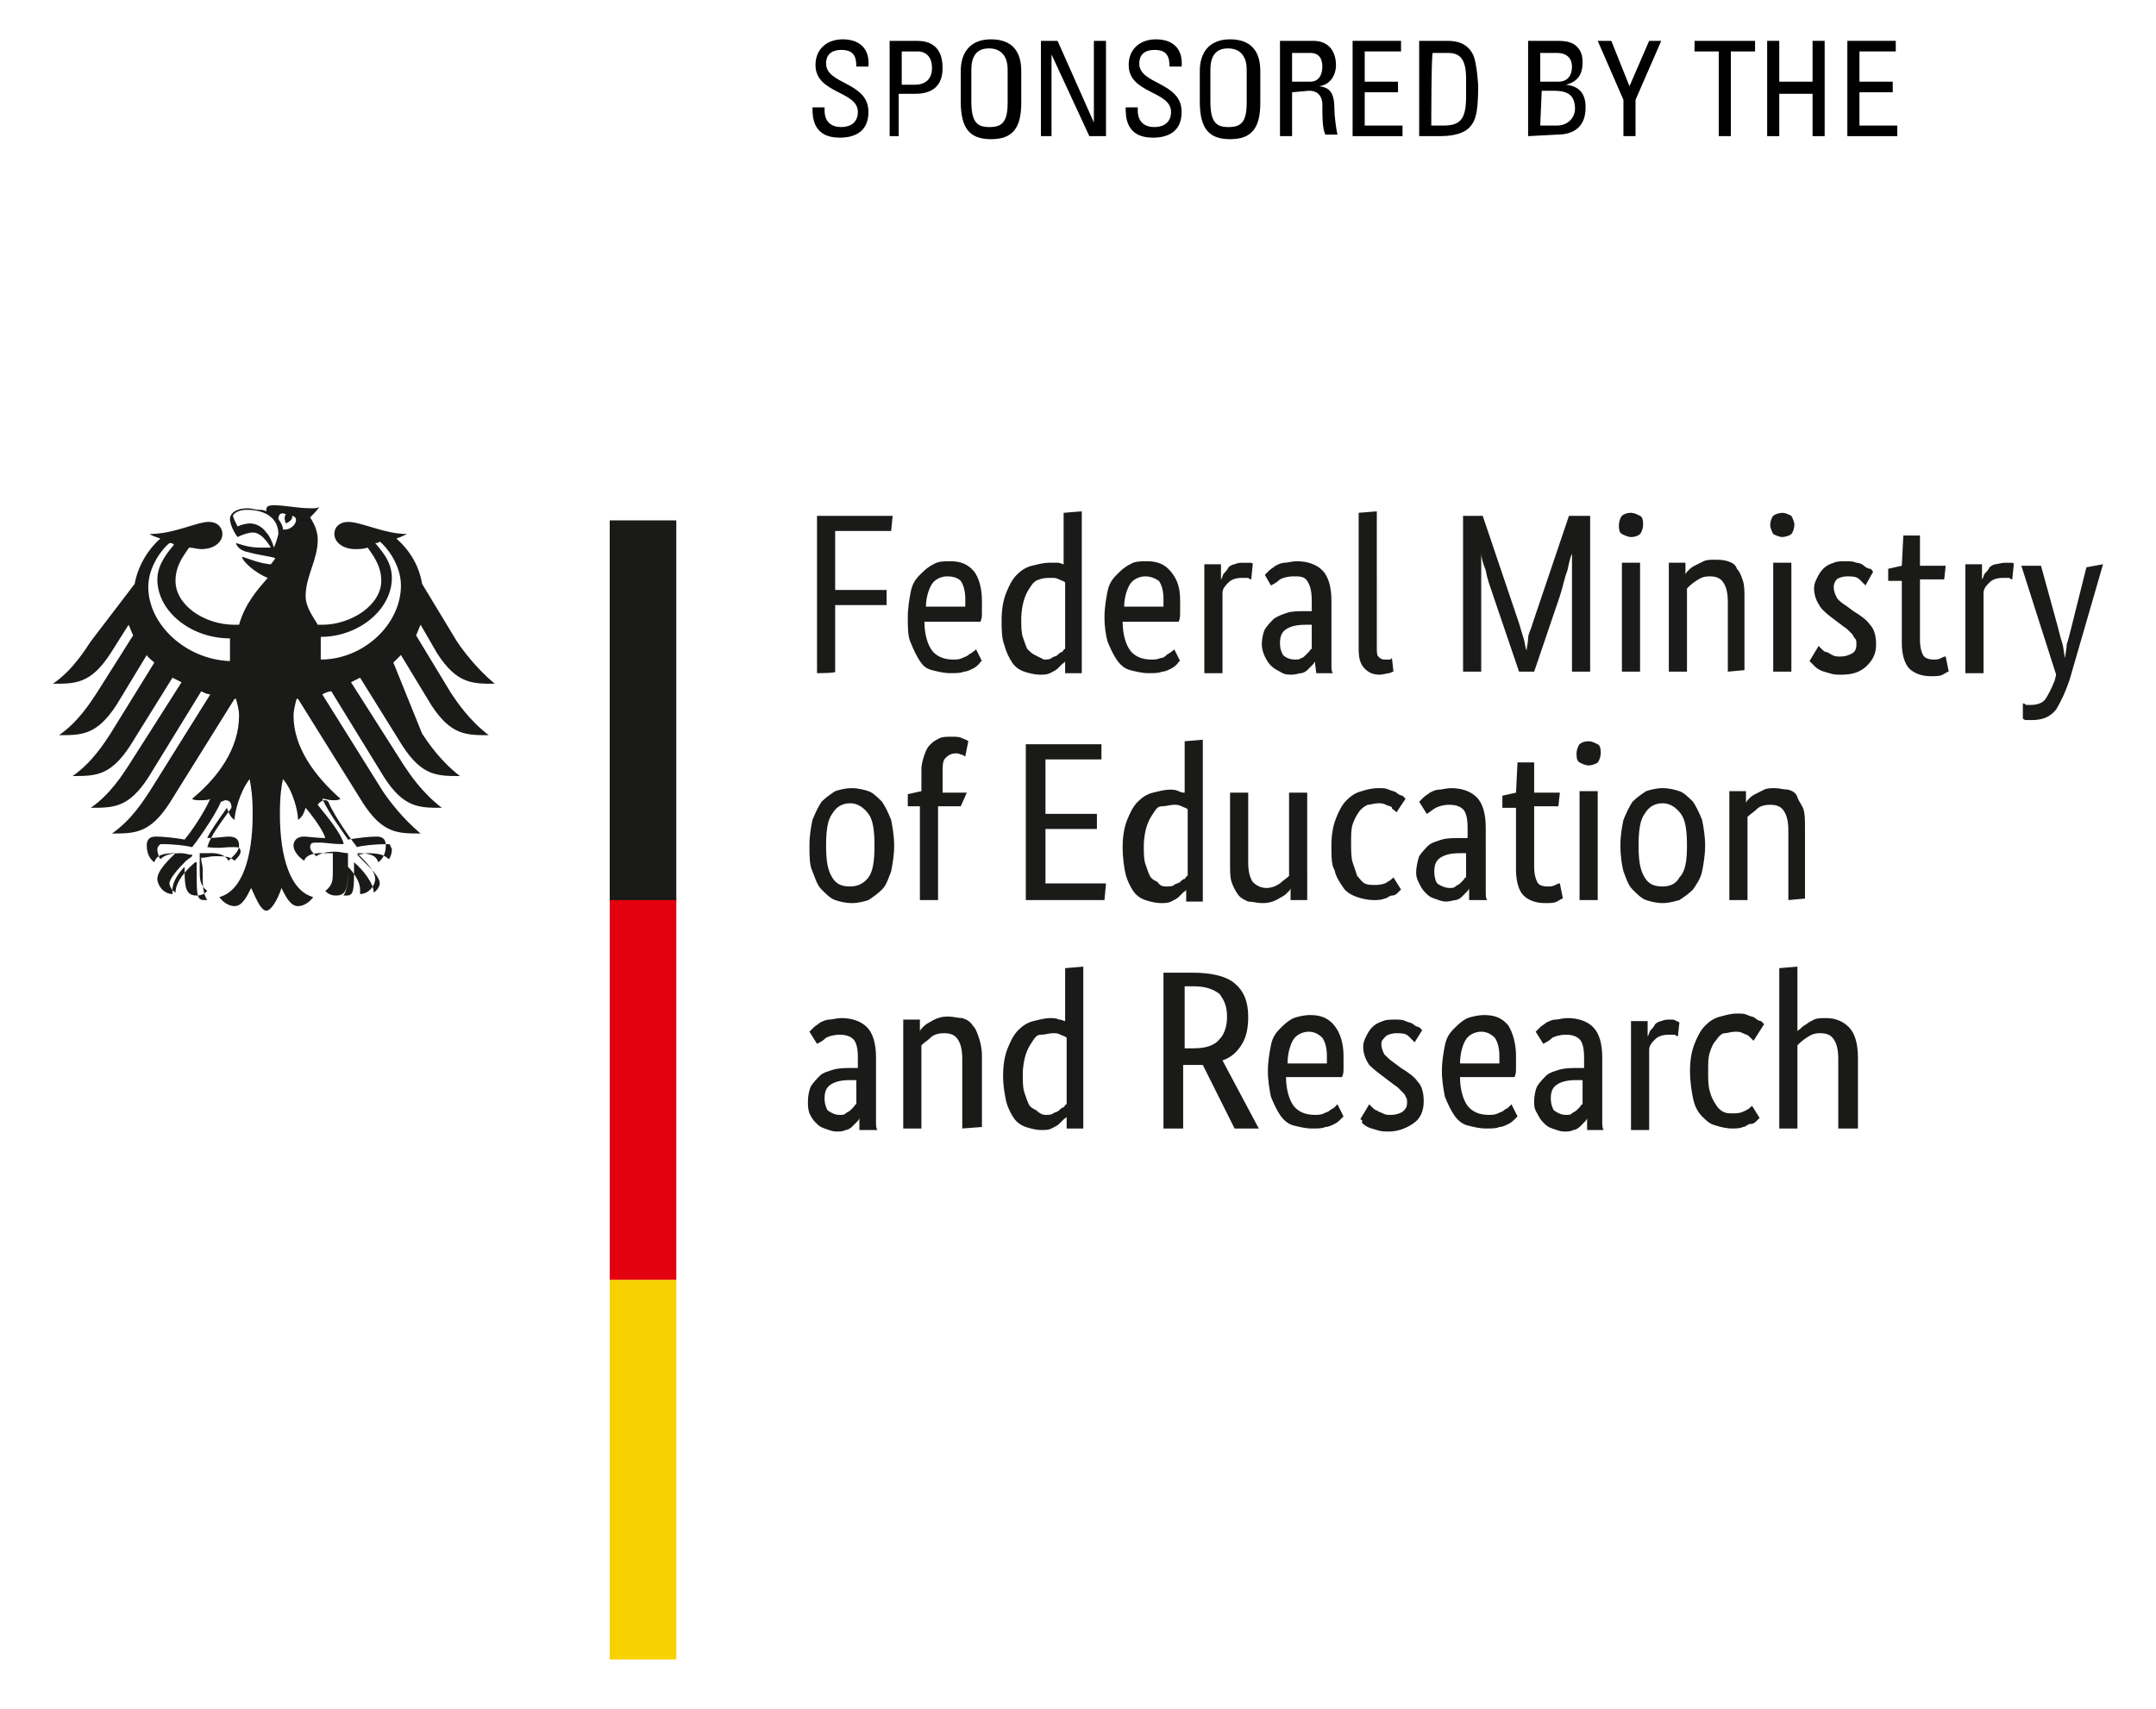 <?xml version="1.0" encoding="utf-8"?>
<!-- Generator: Adobe Illustrator 27.8.0, SVG Export Plug-In . SVG Version: 6.00 Build 0)  -->
<svg version="1.1" id="Ebene_1" xmlns="http://www.w3.org/2000/svg" xmlns:xlink="http://www.w3.org/1999/xlink" x="0px" y="0px"
	 viewBox="0 0 142.5 113" style="enable-background:new 0 0 142.5 113;" xml:space="preserve">
<style type="text/css">
	.st0{fill:#1A1A18;}
	.st1{fill:#F8D200;}
	.st2{fill:#E3000F;}
</style>
<g id="b">
	<g>
		<path class="st0" d="M54,44.5V34.1h5l-0.1,1h-3.7V39h3.4v1h-3.4v4.4C55.3,44.5,54,44.5,54,44.5z M64.9,39.7c0,0.3,0,0.6,0,0.8
			c0,0.2,0,0.4-0.1,0.6h-3.7c0,0.8,0.2,1.5,0.5,1.9c0.3,0.4,0.8,0.6,1.4,0.6c0.2,0,0.4,0,0.6-0.1s0.3-0.1,0.4-0.2
			c0.1-0.1,0.2-0.1,0.3-0.2c0.1-0.1,0.2-0.1,0.2-0.2l0.4,0.8c-0.1,0-0.1,0.1-0.2,0.2c-0.1,0.1-0.2,0.2-0.4,0.3s-0.4,0.2-0.6,0.2
			c-0.2,0.1-0.5,0.1-0.9,0.1c-0.4,0-0.8-0.1-1.2-0.2S61,44,60.8,43.7c-0.2-0.3-0.4-0.7-0.6-1.2C60,42.1,60,41.5,60,40.8
			c0-0.6,0.1-1.2,0.2-1.7c0.1-0.5,0.3-0.8,0.6-1.1s0.5-0.5,0.9-0.7c0.3-0.2,0.7-0.2,1.1-0.2c0.7,0,1.2,0.2,1.6,0.7
			C64.7,38.2,64.9,38.9,64.9,39.7L64.9,39.7z M62.6,38.1c-0.4,0-0.8,0.2-1,0.5s-0.4,0.9-0.4,1.5h2.6c0,0,0-0.1,0-0.2
			c0-0.1,0-0.2,0-0.3c0-0.5-0.1-0.9-0.3-1.2C63.3,38.2,63,38.1,62.6,38.1L62.6,38.1z M66.2,41c0-0.7,0.1-1.3,0.3-1.8
			c0.2-0.5,0.4-0.9,0.7-1.2s0.6-0.5,1-0.6c0.4-0.1,0.8-0.2,1.1-0.2c0.2,0,0.4,0,0.6,0c0.2,0,0.3,0.1,0.4,0.1v-3.4l1.2-0.1v10.7h-1.1
			v-0.8h0c0,0.1-0.1,0.1-0.2,0.2c-0.1,0.1-0.2,0.2-0.3,0.3c-0.1,0.1-0.3,0.2-0.5,0.3s-0.4,0.1-0.7,0.1c-0.3,0-0.7-0.1-1-0.2
			c-0.3-0.1-0.6-0.3-0.8-0.6s-0.4-0.7-0.5-1.1C66.2,42.2,66.2,41.6,66.2,41L66.2,41z M69,43.6c0.2,0,0.4,0,0.5-0.1s0.3-0.1,0.4-0.2
			c0.1-0.1,0.2-0.2,0.3-0.2c0.1-0.1,0.1-0.2,0.2-0.2v-4.4c-0.1-0.1-0.2-0.1-0.4-0.2s-0.3-0.1-0.5-0.1c-0.3,0-0.5,0-0.8,0.1
			s-0.4,0.2-0.6,0.5s-0.3,0.5-0.4,0.8s-0.2,0.8-0.2,1.3s0,0.9,0.1,1.2c0.1,0.3,0.2,0.6,0.3,0.8c0.2,0.2,0.3,0.3,0.5,0.4
			S68.8,43.5,69,43.6L69,43.6z M78,39.7c0,0.3,0,0.6,0,0.8c0,0.2,0,0.4-0.1,0.6h-3.7c0,0.8,0.2,1.5,0.5,1.9c0.3,0.4,0.8,0.6,1.4,0.6
			c0.2,0,0.4,0,0.6-0.1c0.2,0,0.3-0.1,0.4-0.2s0.2-0.1,0.3-0.2c0.1-0.1,0.2-0.1,0.2-0.2l0.4,0.8c-0.1,0-0.1,0.1-0.2,0.2
			c-0.1,0.1-0.2,0.2-0.4,0.3s-0.4,0.2-0.6,0.2c-0.2,0.1-0.5,0.1-0.9,0.1c-0.4,0-0.8-0.1-1.2-0.2s-0.7-0.4-0.9-0.7
			c-0.2-0.3-0.4-0.7-0.6-1.2C73.1,42,73,41.5,73,40.8c0-0.6,0.1-1.2,0.2-1.7c0.1-0.5,0.3-0.8,0.6-1.1s0.5-0.5,0.9-0.7
			c0.3-0.2,0.7-0.2,1.1-0.2c0.7,0,1.2,0.2,1.6,0.7S78,38.8,78,39.7L78,39.7z M75.7,38.1c-0.4,0-0.8,0.2-1,0.5s-0.4,0.9-0.4,1.5h2.6
			c0,0,0-0.1,0-0.2c0-0.1,0-0.2,0-0.3c0-0.5-0.1-0.9-0.3-1.2C76.3,38.2,76,38.1,75.7,38.1L75.7,38.1z M82.7,38.3c0,0-0.1,0-0.2-0.1
			c-0.1,0-0.2,0-0.4,0c-0.4,0-0.7,0.1-0.9,0.3c-0.2,0.2-0.4,0.4-0.4,0.7v5.3h-1.2v-7.2h1.1v1h0c0.1-0.1,0.1-0.3,0.2-0.4
			c0.1-0.1,0.2-0.2,0.3-0.4c0.1-0.1,0.3-0.2,0.4-0.2c0.2-0.1,0.4-0.1,0.6-0.1c0.2,0,0.3,0,0.4,0c0.1,0,0.2,0,0.2,0.1L82.7,38.3
			L82.7,38.3z M83.4,42.6c0-0.4,0.1-0.8,0.2-1c0.2-0.3,0.4-0.5,0.6-0.7c0.3-0.2,0.6-0.3,0.9-0.4s0.8-0.1,1.2-0.1h0.4v-0.7
			c0-0.6-0.1-1-0.3-1.3s-0.5-0.3-0.9-0.3c-0.4,0-0.7,0.1-0.9,0.2c-0.2,0.2-0.4,0.3-0.6,0.4L83.6,38c0.1-0.1,0.2-0.2,0.3-0.3
			c0.1-0.1,0.3-0.2,0.4-0.3c0.2-0.1,0.4-0.2,0.6-0.2s0.5-0.1,0.8-0.1c0.7,0,1.3,0.2,1.7,0.6s0.6,1.1,0.6,2v3.3c0,0.3,0,0.6,0,0.9
			c0,0.3,0,0.5,0.1,0.6h-1.1l-0.1-0.8h0c0,0.1-0.1,0.2-0.2,0.3c-0.1,0.1-0.2,0.2-0.3,0.3s-0.3,0.2-0.4,0.2s-0.4,0.1-0.6,0.1
			c-0.3,0-0.5,0-0.8-0.2c-0.2-0.1-0.4-0.2-0.6-0.4c-0.2-0.2-0.3-0.4-0.4-0.6C83.5,43.2,83.4,42.9,83.4,42.6L83.4,42.6z M85.6,43.6
			c0.2,0,0.3,0,0.4-0.1c0.1,0,0.2-0.1,0.3-0.2c0.1-0.1,0.2-0.2,0.2-0.2c0.1-0.1,0.1-0.2,0.2-0.2v-1.6h-0.4c-0.6,0-1,0.1-1.3,0.3
			c-0.3,0.2-0.4,0.5-0.4,0.9c0,0.4,0.1,0.6,0.2,0.8C85,43.5,85.3,43.6,85.6,43.6L85.6,43.6z M91,42.8c0,0.3,0,0.5,0.1,0.6
			c0.1,0.1,0.2,0.2,0.4,0.2c0.1,0,0.2,0,0.3,0c0.1,0,0.1,0,0.2-0.1l0.1,0.9c-0.1,0-0.2,0.1-0.3,0.1s-0.4,0.1-0.6,0.1
			c-0.4,0-0.7-0.1-1-0.4s-0.4-0.7-0.4-1.3v-9l1.2-0.1L91,42.8L91,42.8z M105.1,34.1v10.3h-1.2v-5.8c0-0.3,0-0.6,0-0.8s0-0.5,0-0.7
			c0-0.2,0-0.3,0-0.5h0c-0.1,0.2-0.2,0.6-0.3,1.1c-0.2,0.5-0.3,1.1-0.5,1.7l-1.7,5h-1l-1.7-5c-0.2-0.6-0.4-1.1-0.5-1.7
			c-0.2-0.5-0.3-0.9-0.3-1.1h0c0,0.1,0,0.3,0,0.5c0,0.2,0,0.4,0,0.7s0,0.5,0,0.8v5.8h-1.2V34.1H98l2.4,7.1c0.1,0.3,0.2,0.7,0.3,1
			c0.1,0.3,0.1,0.6,0.2,0.8h0c0-0.2,0.1-0.5,0.1-0.8s0.2-0.6,0.3-1l2.4-7.1L105.1,34.1L105.1,34.1z M108.4,44.4h-1.2v-7.2h1.2
			C108.4,37.3,108.4,44.4,108.4,44.4z M107.8,35.5c-0.2,0-0.4-0.1-0.6-0.2s-0.2-0.4-0.2-0.6s0.1-0.5,0.2-0.6s0.3-0.2,0.6-0.2
			c0.2,0,0.4,0.1,0.6,0.2s0.2,0.4,0.2,0.6s-0.1,0.5-0.2,0.6S108.1,35.5,107.8,35.5z M114.2,44.4v-4.6c0-0.6-0.1-1-0.3-1.3
			c-0.2-0.3-0.5-0.4-0.9-0.4c-0.4,0-0.6,0.1-0.9,0.3s-0.4,0.3-0.6,0.5v5.5h-1.2v-7.2h1.1v0.8h0c0-0.1,0.1-0.2,0.2-0.3
			c0.1-0.1,0.2-0.2,0.4-0.3c0.2-0.1,0.4-0.2,0.6-0.3c0.2-0.1,0.5-0.1,0.7-0.1c0.3,0,0.6,0,0.9,0.1s0.5,0.2,0.6,0.5
			c0.2,0.2,0.3,0.5,0.4,0.8c0.1,0.3,0.1,0.7,0.1,1.2v4.7L114.2,44.4L114.2,44.4z M118.4,44.4h-1.2v-7.2h1.2
			C118.4,37.3,118.4,44.4,118.4,44.4z M117.8,35.5c-0.2,0-0.4-0.1-0.6-0.2c-0.1-0.2-0.2-0.4-0.2-0.6s0.1-0.5,0.2-0.6
			s0.4-0.2,0.6-0.2c0.2,0,0.4,0.1,0.6,0.2c0.1,0.2,0.2,0.4,0.2,0.6s-0.1,0.5-0.2,0.6S118,35.5,117.8,35.5z M123.3,38.7
			c-0.1-0.1-0.2-0.2-0.4-0.4c-0.2-0.2-0.5-0.2-0.8-0.2c-0.3,0-0.6,0.1-0.7,0.2s-0.2,0.3-0.2,0.5c0,0.3,0.1,0.5,0.2,0.7
			c0.1,0.2,0.4,0.4,0.7,0.6l0.4,0.3c0.5,0.3,0.9,0.6,1.1,0.9c0.3,0.3,0.4,0.8,0.4,1.3c0,0.6-0.2,1-0.6,1.4c-0.4,0.4-0.9,0.6-1.7,0.6
			c-0.3,0-0.5,0-0.8-0.1s-0.4-0.1-0.6-0.2c-0.2-0.1-0.3-0.2-0.4-0.3c-0.1-0.1-0.2-0.2-0.3-0.3l0.6-1c0.1,0.1,0.1,0.1,0.2,0.2
			c0.1,0.1,0.2,0.2,0.3,0.2s0.2,0.1,0.4,0.2s0.3,0.1,0.5,0.1c0.4,0,0.6-0.1,0.8-0.2s0.3-0.3,0.3-0.6c0-0.2,0-0.3-0.1-0.4
			c-0.1-0.1-0.1-0.2-0.2-0.3s-0.2-0.2-0.3-0.3s-0.3-0.2-0.4-0.3l-0.4-0.3c-0.4-0.3-0.8-0.6-1-0.9s-0.4-0.7-0.4-1.2
			c0-0.3,0.1-0.5,0.2-0.7c0.1-0.2,0.2-0.4,0.4-0.6c0.2-0.2,0.4-0.3,0.7-0.4c0.2-0.1,0.5-0.1,0.8-0.1s0.5,0,0.7,0.1
			c0.2,0,0.4,0.1,0.5,0.2c0.1,0.1,0.3,0.2,0.4,0.2s0.2,0.2,0.2,0.2L123.3,38.7L123.3,38.7z M128.5,38.3h-1.6v4c0,0.5,0.1,0.8,0.2,1
			c0.1,0.2,0.4,0.3,0.7,0.3c0.2,0,0.3,0,0.5-0.1s0.2-0.1,0.3-0.1l0.2,1c-0.1,0-0.2,0.1-0.4,0.2c-0.2,0.1-0.4,0.1-0.8,0.1
			c-0.6,0-1.1-0.2-1.4-0.5c-0.3-0.3-0.5-0.9-0.5-1.7v-4.1h-0.9v-0.8l0.9-0.2l0.1-2h1.1v2h1.7L128.5,38.3L128.5,38.3z M133,38.3
			c0,0-0.1,0-0.2-0.1c-0.1,0-0.2,0-0.4,0c-0.4,0-0.7,0.1-0.9,0.3c-0.2,0.2-0.4,0.4-0.4,0.7v5.3h-1.2v-7.2h1.1v1h0
			c0.1-0.1,0.1-0.3,0.2-0.4s0.2-0.2,0.3-0.4c0.1-0.1,0.3-0.2,0.4-0.2s0.4-0.1,0.6-0.1c0.2,0,0.3,0,0.4,0c0.1,0,0.2,0,0.2,0.1
			L133,38.3L133,38.3z M139,37.3l-2.2,7.6c-0.3,0.9-0.6,1.5-0.9,2c-0.4,0.5-0.9,0.7-1.6,0.7c-0.1,0-0.3,0-0.4,0
			c-0.1,0-0.2-0.1-0.2-0.1v-1c0.1,0,0.1,0,0.2,0.1c0.1,0,0.2,0,0.3,0c0.4,0,0.8-0.1,1-0.4s0.4-0.7,0.6-1.2l0.1-0.4l-2.3-7.2h1.3
			l1.1,4c0.1,0.4,0.2,0.8,0.3,1.1s0.1,0.7,0.2,1h0c0-0.3,0.1-0.6,0.1-0.9c0.1-0.3,0.2-0.7,0.3-1.1l1-4L139,37.3L139,37.3z
			 M53.5,55.9c0-0.7,0.1-1.2,0.2-1.7c0.2-0.5,0.4-0.9,0.6-1.2c0.3-0.3,0.6-0.5,0.9-0.7c0.3-0.1,0.7-0.2,1.1-0.2s0.8,0.1,1.1,0.2
			c0.3,0.1,0.6,0.4,0.9,0.7c0.2,0.3,0.4,0.7,0.6,1.2c0.1,0.5,0.2,1.1,0.2,1.7s-0.1,1.2-0.2,1.7c-0.2,0.5-0.3,0.9-0.6,1.2
			c-0.3,0.3-0.6,0.5-0.9,0.7c-0.3,0.1-0.7,0.2-1.1,0.2s-0.8-0.1-1.1-0.2s-0.6-0.4-0.9-0.7s-0.4-0.7-0.6-1.2
			C53.5,57.2,53.5,56.6,53.5,55.9L53.5,55.9z M57.8,55.9c0-1-0.1-1.7-0.4-2.1s-0.7-0.7-1.2-0.7s-0.9,0.2-1.2,0.7
			c-0.3,0.4-0.4,1.1-0.4,2.1s0.1,1.6,0.4,2.1s0.7,0.6,1.2,0.6s0.9-0.2,1.2-0.6C57.7,57.6,57.8,56.9,57.8,55.9z M63.5,53.3h-1.5v6.2
			h-1.2v-6.2H60v-0.8l0.9-0.2v-1.4c0-0.4,0.1-0.7,0.2-1s0.2-0.5,0.4-0.7s0.4-0.3,0.6-0.4c0.2-0.1,0.5-0.1,0.8-0.1s0.5,0,0.7,0.1
			c0.2,0.1,0.3,0.1,0.4,0.2l-0.2,1c-0.1,0-0.1-0.1-0.2-0.1c-0.1,0-0.2-0.1-0.4-0.1c-0.3,0-0.5,0.1-0.7,0.3s-0.2,0.5-0.2,1v1.3h1.6
			L63.5,53.3L63.5,53.3z M72.8,50.2h-3.7v3.6h3.4v1h-3.4v3.6h4l-0.1,1.1h-5.2V49.2h5L72.8,50.2L72.8,50.2z M74.2,56
			c0-0.7,0.1-1.3,0.3-1.8s0.4-0.9,0.7-1.2s0.6-0.5,1-0.6c0.4-0.1,0.8-0.2,1.1-0.2c0.2,0,0.4,0,0.6,0.1s0.3,0.1,0.4,0.1v-3.4l1.2-0.1
			v10.7h-1.1v-0.8h0c0,0.1-0.1,0.1-0.2,0.2c-0.1,0.1-0.2,0.2-0.3,0.3s-0.3,0.2-0.5,0.3c-0.2,0.1-0.4,0.1-0.7,0.1
			c-0.3,0-0.7-0.1-1-0.2c-0.3-0.1-0.6-0.3-0.8-0.6s-0.4-0.7-0.5-1.1S74.2,56.7,74.2,56L74.2,56z M77.1,58.6c0.2,0,0.4,0,0.5-0.1
			s0.3-0.1,0.4-0.2c0.1-0.1,0.2-0.2,0.3-0.2c0.1-0.1,0.1-0.2,0.2-0.2v-4.4c-0.1-0.1-0.2-0.1-0.4-0.2s-0.3-0.1-0.5-0.1
			c-0.3,0-0.5,0.1-0.8,0.1s-0.4,0.2-0.6,0.5s-0.3,0.5-0.4,0.8s-0.2,0.8-0.2,1.3s0,0.9,0.1,1.2c0.1,0.3,0.2,0.6,0.3,0.8
			s0.3,0.3,0.5,0.4C76.7,58.6,76.9,58.6,77.1,58.6L77.1,58.6z M86.4,59.5h-1.1v-0.8h0c0,0.1-0.1,0.2-0.2,0.3s-0.2,0.2-0.4,0.3
			c-0.2,0.1-0.3,0.2-0.6,0.3s-0.5,0.1-0.7,0.1c-0.3,0-0.6-0.1-0.9-0.1c-0.2-0.1-0.5-0.2-0.7-0.5s-0.3-0.5-0.4-0.8
			c-0.1-0.3-0.1-0.7-0.1-1.2v-4.7h1.2V57c0,0.6,0.1,1,0.3,1.3c0.2,0.2,0.5,0.4,0.9,0.4c0.3,0,0.6-0.1,0.9-0.3
			c0.2-0.2,0.4-0.3,0.6-0.5v-5.5h1.2C86.4,52.3,86.4,59.5,86.4,59.5z M92.3,53.7c0,0-0.1-0.1-0.1-0.1c-0.1-0.1-0.2-0.1-0.2-0.2
			s-0.2-0.1-0.4-0.2s-0.3-0.1-0.5-0.1c-0.3,0-0.5,0.1-0.7,0.1c-0.2,0.1-0.4,0.2-0.6,0.5s-0.3,0.5-0.4,0.8c-0.1,0.3-0.1,0.7-0.1,1.2
			c0,0.5,0,1,0.1,1.3s0.2,0.6,0.3,0.9c0.2,0.2,0.3,0.4,0.5,0.5c0.2,0.1,0.4,0.1,0.7,0.1c0.4,0,0.7-0.1,0.8-0.2
			c0.2-0.1,0.3-0.2,0.4-0.3l0.5,0.8c-0.1,0.1-0.1,0.1-0.2,0.2c-0.1,0.1-0.2,0.2-0.4,0.2s-0.3,0.2-0.5,0.2c-0.2,0.1-0.5,0.1-0.7,0.1
			c-0.4,0-0.8-0.1-1.1-0.2c-0.3-0.1-0.7-0.3-0.9-0.6s-0.5-0.7-0.6-1.2C88,57.2,88,56.6,88,55.9s0.1-1.3,0.3-1.8s0.4-0.9,0.7-1.2
			c0.3-0.3,0.6-0.5,1-0.6c0.3-0.1,0.7-0.2,1.1-0.2c0.3,0,0.5,0,0.7,0.1c0.2,0.1,0.4,0.1,0.5,0.2c0.1,0.1,0.3,0.2,0.4,0.2
			c0.1,0.1,0.2,0.2,0.2,0.2L92.3,53.7L92.3,53.7z M93.6,57.7c0-0.4,0.1-0.8,0.2-1.1c0.2-0.3,0.4-0.5,0.6-0.7s0.6-0.3,0.9-0.4
			s0.8-0.1,1.2-0.1H97v-0.7c0-0.6-0.1-1-0.3-1.2c-0.2-0.2-0.5-0.3-0.9-0.3c-0.4,0-0.7,0.1-0.9,0.2s-0.4,0.3-0.6,0.4L93.8,53
			c0.1-0.1,0.2-0.2,0.3-0.3s0.3-0.2,0.4-0.3c0.2-0.1,0.4-0.2,0.6-0.2s0.5-0.1,0.8-0.1c0.7,0,1.3,0.2,1.7,0.6c0.4,0.4,0.6,1.1,0.6,2
			V58c0,0.3,0,0.6,0,0.9c0,0.3,0,0.5,0.1,0.6h-1.2l0-0.8h0c0,0.1-0.1,0.2-0.2,0.3c-0.1,0.1-0.2,0.2-0.3,0.3s-0.3,0.2-0.4,0.2
			s-0.4,0.1-0.6,0.1c-0.3,0-0.5-0.1-0.8-0.2s-0.4-0.2-0.6-0.4s-0.3-0.4-0.4-0.6C93.7,58.2,93.6,58,93.6,57.7L93.6,57.7z M95.8,58.7
			c0.2,0,0.3,0,0.4-0.1s0.2-0.1,0.3-0.2c0.1-0.1,0.2-0.2,0.2-0.2c0.1-0.1,0.1-0.2,0.2-0.2v-1.6l-0.4,0c-0.6,0-1,0.1-1.3,0.3
			c-0.3,0.2-0.4,0.5-0.4,0.9c0,0.4,0.1,0.7,0.2,0.8S95.5,58.7,95.8,58.7L95.8,58.7z M103,53.3h-1.6v4c0,0.5,0.1,0.8,0.2,1
			c0.1,0.2,0.3,0.3,0.7,0.3c0.2,0,0.3,0,0.5-0.1s0.2-0.1,0.3-0.1l0.2,1c-0.1,0-0.2,0.1-0.4,0.2c-0.2,0.1-0.4,0.1-0.8,0.1
			c-0.6,0-1.1-0.2-1.4-0.5c-0.3-0.3-0.5-0.9-0.5-1.7v-4.1h-0.9v-0.8l0.9-0.2l0.1-2h1.1v2h1.7L103,53.3L103,53.3z M105.6,59.5h-1.2
			v-7.2h1.2V59.5z M105,50.6c-0.2,0-0.4-0.1-0.6-0.2s-0.2-0.4-0.2-0.6s0.1-0.5,0.2-0.6s0.3-0.2,0.6-0.2c0.2,0,0.4,0.1,0.6,0.2
			s0.2,0.4,0.2,0.6s-0.1,0.5-0.2,0.6S105.2,50.6,105,50.6z M107.1,55.9c0-0.7,0.1-1.2,0.2-1.7c0.2-0.5,0.4-0.9,0.6-1.2
			c0.3-0.3,0.6-0.5,0.9-0.7c0.3-0.1,0.7-0.2,1.1-0.2s0.8,0.1,1.1,0.2c0.3,0.1,0.6,0.4,0.9,0.7c0.2,0.3,0.4,0.7,0.6,1.2
			c0.1,0.5,0.2,1.1,0.2,1.7s-0.1,1.2-0.2,1.7s-0.4,0.9-0.6,1.2c-0.3,0.3-0.6,0.5-0.9,0.7c-0.4,0.1-0.7,0.2-1.1,0.2s-0.8-0.1-1.1-0.2
			s-0.6-0.4-0.9-0.7s-0.4-0.7-0.6-1.2C107.2,57.2,107.1,56.6,107.1,55.9L107.1,55.9z M111.5,55.9c0-1-0.1-1.7-0.4-2.1
			c-0.3-0.4-0.7-0.7-1.2-0.7s-0.9,0.2-1.2,0.7c-0.3,0.4-0.4,1.1-0.4,2.1s0.1,1.6,0.4,2.1s0.7,0.6,1.2,0.6c0.5,0,0.9-0.2,1.1-0.6
			C111.4,57.6,111.5,56.9,111.5,55.9L111.5,55.9z M118.2,59.5v-4.6c0-0.6-0.1-1-0.3-1.3c-0.2-0.3-0.5-0.4-0.9-0.4
			c-0.4,0-0.7,0.1-0.9,0.3c-0.2,0.2-0.4,0.3-0.6,0.5v5.5h-1.2v-7.2h1.1v0.8h0c0-0.1,0.1-0.2,0.2-0.3s0.2-0.2,0.4-0.3
			c0.2-0.1,0.4-0.2,0.6-0.3s0.5-0.1,0.7-0.1c0.3,0,0.6,0.1,0.9,0.1c0.3,0.1,0.5,0.2,0.6,0.5s0.3,0.5,0.4,0.8
			c0.1,0.3,0.1,0.7,0.1,1.2v4.7L118.2,59.5L118.2,59.5z M53.4,72.8c0-0.4,0.1-0.8,0.2-1c0.2-0.3,0.4-0.5,0.6-0.7s0.6-0.3,0.9-0.4
			c0.4-0.1,0.8-0.1,1.2-0.1h0.4v-0.7c0-0.6-0.1-1-0.3-1.2c-0.2-0.2-0.5-0.3-0.9-0.3c-0.4,0-0.7,0.1-0.9,0.2
			c-0.2,0.2-0.4,0.3-0.6,0.4l-0.5-0.8c0.1-0.1,0.2-0.2,0.3-0.3s0.3-0.2,0.4-0.3c0.2-0.1,0.4-0.2,0.6-0.2s0.5-0.1,0.8-0.1
			c0.7,0,1.3,0.2,1.7,0.6s0.6,1.1,0.6,2v3.3c0,0.3,0,0.6,0,0.9s0,0.5,0.1,0.6h-1.2l0-0.8h0c0,0.1-0.1,0.2-0.2,0.3
			c-0.1,0.1-0.2,0.2-0.3,0.3s-0.3,0.2-0.4,0.2c-0.2,0.1-0.4,0.1-0.6,0.1c-0.3,0-0.5-0.1-0.8-0.2s-0.4-0.2-0.6-0.4s-0.3-0.4-0.4-0.6
			C53.4,73.3,53.4,73.1,53.4,72.8L53.4,72.8z M55.5,73.7c0.2,0,0.3,0,0.4-0.1s0.2-0.1,0.3-0.2c0.1-0.1,0.2-0.2,0.2-0.2
			c0.1-0.1,0.1-0.2,0.2-0.2v-1.6h-0.4c-0.6,0-1,0.1-1.3,0.3c-0.3,0.2-0.4,0.5-0.4,0.9c0,0.4,0.1,0.6,0.2,0.8
			C55,73.6,55.2,73.7,55.5,73.7L55.5,73.7z M63.6,74.6V70c0-0.6-0.1-1-0.3-1.3c-0.2-0.3-0.5-0.4-0.9-0.4c-0.4,0-0.7,0.1-0.9,0.3
			c-0.2,0.2-0.4,0.3-0.6,0.5v5.5h-1.2v-7.2h1.1v0.8h0c0-0.1,0.1-0.2,0.2-0.3c0.1-0.1,0.2-0.2,0.4-0.3c0.2-0.1,0.3-0.2,0.6-0.3
			s0.5-0.1,0.7-0.1c0.3,0,0.6,0.1,0.9,0.1c0.3,0.1,0.5,0.2,0.7,0.5c0.2,0.2,0.3,0.5,0.4,0.8c0.1,0.3,0.2,0.7,0.2,1.2v4.7L63.6,74.6
			L63.6,74.6z M66.3,71.1c0-0.7,0.1-1.3,0.3-1.8c0.2-0.5,0.4-0.9,0.7-1.2s0.6-0.5,1-0.6c0.4-0.1,0.8-0.2,1.1-0.2
			c0.2,0,0.4,0,0.6,0.1c0.2,0,0.3,0.1,0.4,0.1V64l1.2-0.1v10.7h-1.1v-0.8h0c0,0.1-0.1,0.1-0.2,0.2c-0.1,0.1-0.2,0.2-0.3,0.3
			c-0.1,0.1-0.3,0.2-0.5,0.3c-0.2,0.1-0.4,0.1-0.7,0.1c-0.3,0-0.7-0.1-1-0.2c-0.3-0.1-0.6-0.3-0.8-0.6s-0.4-0.7-0.5-1.1
			C66.4,72.3,66.3,71.8,66.3,71.1z M69.1,73.7c0.2,0,0.4,0,0.5-0.1c0.2-0.1,0.3-0.1,0.4-0.2s0.2-0.2,0.3-0.2
			c0.1-0.1,0.1-0.2,0.2-0.2v-4.4c-0.1-0.1-0.2-0.1-0.4-0.2s-0.3-0.1-0.5-0.1c-0.3,0-0.5,0.1-0.8,0.1s-0.4,0.2-0.6,0.5
			s-0.3,0.5-0.4,0.8s-0.2,0.8-0.2,1.3s0,0.9,0.1,1.2c0.1,0.3,0.2,0.6,0.3,0.8s0.3,0.3,0.5,0.4C68.7,73.6,68.9,73.7,69.1,73.7
			L69.1,73.7z M81.6,74.6l-2.1-4.2c-0.1,0-0.2,0-0.3,0c-0.1,0-0.2,0-0.4,0h-0.6v4.2h-1.3V64.3h1.9c1.2,0,2.2,0.2,2.8,0.7
			c0.6,0.5,0.9,1.2,0.9,2.2c0,0.7-0.1,1.3-0.4,1.8c-0.3,0.5-0.7,0.9-1.3,1.1l2.4,4.5L81.6,74.6L81.6,74.6z M81.1,67.2
			c0-0.7-0.2-1.1-0.5-1.5c-0.4-0.3-0.9-0.5-1.7-0.5h-0.6v4.1h0.6c0.8,0,1.4-0.2,1.7-0.6C80.9,68.4,81.1,67.9,81.1,67.2L81.1,67.2z
			 M88.8,69.8c0,0.3,0,0.6,0,0.8c0,0.2,0,0.4-0.1,0.6H85c0,0.8,0.2,1.5,0.5,1.9s0.8,0.6,1.4,0.6c0.2,0,0.4,0,0.6-0.1
			c0.2-0.1,0.3-0.1,0.4-0.2c0.1-0.1,0.2-0.1,0.3-0.2c0.1-0.1,0.1-0.1,0.2-0.2l0.4,0.8c-0.1,0.1-0.1,0.1-0.2,0.2
			c-0.1,0.1-0.2,0.2-0.4,0.3c-0.2,0.1-0.4,0.2-0.6,0.2c-0.2,0.1-0.5,0.1-0.9,0.1c-0.4,0-0.8-0.1-1.2-0.2s-0.7-0.4-0.9-0.7
			c-0.2-0.3-0.4-0.7-0.6-1.2c-0.1-0.5-0.2-1.1-0.2-1.7c0-0.6,0.1-1.2,0.2-1.7c0.1-0.5,0.3-0.8,0.6-1.1s0.5-0.5,0.9-0.7
			c0.3-0.1,0.7-0.2,1.1-0.2c0.7,0,1.2,0.2,1.6,0.7C88.6,68.3,88.8,69,88.8,69.8L88.8,69.8z M86.5,68.2c-0.4,0-0.8,0.2-1,0.5
			s-0.4,0.9-0.4,1.6h2.6c0-0.1,0-0.1,0-0.2c0-0.1,0-0.2,0-0.3c0-0.5-0.1-0.9-0.3-1.2C87.2,68.4,86.9,68.2,86.5,68.2L86.5,68.2z
			 M93.5,68.9c-0.1-0.1-0.2-0.2-0.4-0.4c-0.2-0.2-0.5-0.2-0.8-0.2c-0.3,0-0.6,0.1-0.7,0.2c-0.2,0.2-0.3,0.3-0.3,0.5
			c0,0.3,0.1,0.5,0.2,0.7c0.2,0.2,0.4,0.4,0.7,0.6l0.4,0.3c0.5,0.3,0.9,0.6,1.1,0.9c0.3,0.3,0.4,0.8,0.4,1.3c0,0.6-0.2,1.1-0.6,1.4
			s-1,0.6-1.7,0.6c-0.3,0-0.5,0-0.8-0.1s-0.4-0.1-0.6-0.2c-0.2-0.1-0.3-0.2-0.4-0.3C90.1,74.1,90,74,89.9,74l0.6-1
			c0.1,0.1,0.1,0.1,0.2,0.2c0.1,0.1,0.2,0.2,0.3,0.2c0.1,0.1,0.2,0.1,0.4,0.2s0.3,0.1,0.5,0.1c0.4,0,0.6-0.1,0.8-0.2
			c0.2-0.2,0.3-0.3,0.3-0.6c0-0.2,0-0.3-0.1-0.4c0-0.1-0.1-0.2-0.2-0.3s-0.2-0.2-0.3-0.3c-0.1-0.1-0.3-0.2-0.4-0.3l-0.4-0.3
			c-0.4-0.3-0.8-0.6-1.1-0.9c-0.2-0.3-0.4-0.7-0.4-1.2c0-0.3,0.1-0.5,0.2-0.7s0.2-0.4,0.4-0.6s0.4-0.3,0.7-0.4
			c0.2-0.1,0.5-0.1,0.8-0.1s0.5,0,0.7,0.1s0.4,0.1,0.5,0.2c0.1,0.1,0.3,0.2,0.4,0.2c0.1,0.1,0.2,0.2,0.2,0.2L93.5,68.9L93.5,68.9z
			 M100.2,69.8c0,0.3,0,0.6,0,0.8c0,0.2,0,0.4-0.1,0.6h-3.6c0,0.8,0.2,1.5,0.5,1.9s0.8,0.6,1.4,0.6c0.2,0,0.4,0,0.6-0.1
			c0.2-0.1,0.3-0.1,0.4-0.2c0.1-0.1,0.2-0.1,0.3-0.2c0.1-0.1,0.1-0.1,0.2-0.2l0.4,0.8c-0.1,0.1-0.1,0.1-0.2,0.2
			c-0.1,0.1-0.2,0.2-0.4,0.3c-0.2,0.1-0.4,0.2-0.6,0.2c-0.2,0.1-0.5,0.1-0.9,0.1c-0.4,0-0.8-0.1-1.2-0.2s-0.7-0.4-0.9-0.7
			c-0.2-0.3-0.4-0.7-0.6-1.2c-0.1-0.5-0.2-1.1-0.2-1.7c0-0.6,0.1-1.2,0.2-1.7c0.1-0.5,0.3-0.8,0.6-1.1s0.5-0.5,0.9-0.7
			c0.3-0.1,0.7-0.2,1.1-0.2c0.7,0,1.2,0.2,1.6,0.7C100,68.3,100.2,69,100.2,69.8L100.2,69.8z M97.9,68.2c-0.4,0-0.8,0.2-1,0.5
			s-0.4,0.9-0.4,1.6h2.6c0-0.1,0-0.1,0-0.2c0-0.1,0-0.2,0-0.3c0-0.5-0.1-0.9-0.3-1.2C98.6,68.4,98.3,68.2,97.9,68.2L97.9,68.2z
			 M101.4,72.8c0-0.4,0.1-0.8,0.2-1c0.2-0.3,0.4-0.5,0.6-0.7s0.6-0.3,0.9-0.4c0.4-0.1,0.8-0.1,1.2-0.1h0.4v-0.7c0-0.6-0.1-1-0.3-1.2
			c-0.2-0.2-0.5-0.3-0.9-0.3c-0.4,0-0.7,0.1-0.9,0.2c-0.2,0.2-0.4,0.3-0.6,0.4l-0.5-0.8c0.1-0.1,0.2-0.2,0.3-0.3
			c0.1-0.1,0.3-0.2,0.4-0.3c0.2-0.1,0.4-0.2,0.6-0.2s0.5-0.1,0.8-0.1c0.7,0,1.3,0.2,1.7,0.6c0.4,0.4,0.6,1.1,0.6,2v3.3
			c0,0.3,0,0.6,0,0.9c0,0.3,0,0.5,0.1,0.6h-1.1l0-0.8h0c0,0.1-0.1,0.2-0.2,0.3c-0.1,0.1-0.2,0.2-0.3,0.3s-0.3,0.2-0.4,0.2
			c-0.2,0.1-0.4,0.1-0.6,0.1c-0.3,0-0.5-0.1-0.8-0.2s-0.4-0.2-0.6-0.4s-0.3-0.4-0.4-0.6C101.4,73.3,101.4,73.1,101.4,72.8
			L101.4,72.8z M103.5,73.7c0.2,0,0.3,0,0.4-0.1c0.1-0.1,0.2-0.1,0.3-0.2c0.1-0.1,0.2-0.2,0.2-0.2c0.1-0.1,0.1-0.2,0.2-0.2v-1.6
			h-0.4c-0.6,0-1,0.1-1.3,0.3c-0.3,0.2-0.4,0.5-0.4,0.9c0,0.4,0.1,0.6,0.2,0.8C103,73.6,103.2,73.7,103.5,73.7L103.5,73.7z
			 M110.9,68.5c0,0-0.1,0-0.2-0.1c-0.1,0-0.2,0-0.4,0c-0.4,0-0.7,0.1-0.9,0.3c-0.2,0.2-0.4,0.4-0.4,0.7v5.3h-1.2v-7.2h1.1v1h0
			c0.1-0.1,0.1-0.3,0.2-0.4c0.1-0.1,0.2-0.2,0.3-0.4c0.1-0.1,0.3-0.2,0.4-0.2c0.2-0.1,0.4-0.1,0.6-0.1c0.2,0,0.3,0,0.4,0.1
			c0.1,0,0.2,0.1,0.2,0.1L110.9,68.5L110.9,68.5z M115.9,68.8c0,0-0.1-0.1-0.1-0.1c-0.1-0.1-0.1-0.1-0.2-0.2
			c-0.1-0.1-0.2-0.1-0.4-0.2s-0.3-0.1-0.5-0.1c-0.3,0-0.5,0.1-0.7,0.1s-0.4,0.2-0.6,0.5c-0.2,0.2-0.3,0.5-0.4,0.8
			c-0.1,0.3-0.1,0.7-0.1,1.2c0,0.5,0,1,0.1,1.3c0.1,0.4,0.2,0.6,0.4,0.9c0.1,0.2,0.3,0.4,0.5,0.5c0.2,0.1,0.4,0.1,0.7,0.1
			c0.4,0,0.6-0.1,0.8-0.2s0.3-0.2,0.4-0.3l0.5,0.8c-0.1,0.1-0.1,0.1-0.2,0.2c-0.1,0.1-0.2,0.2-0.4,0.2s-0.3,0.2-0.5,0.2
			c-0.2,0.1-0.5,0.1-0.7,0.1c-0.4,0-0.8-0.1-1.1-0.2c-0.4-0.1-0.6-0.3-0.9-0.6c-0.3-0.3-0.5-0.7-0.6-1.2c-0.1-0.5-0.2-1.1-0.2-1.8
			s0.1-1.3,0.3-1.8c0.2-0.5,0.4-0.9,0.7-1.2c0.3-0.3,0.6-0.5,1-0.6s0.7-0.2,1.1-0.2c0.3,0,0.5,0,0.7,0.1c0.2,0.1,0.4,0.1,0.5,0.2
			c0.1,0.1,0.3,0.2,0.4,0.2c0.1,0.1,0.2,0.2,0.2,0.2L115.9,68.8L115.9,68.8z M121.5,74.6V70c0-0.6-0.1-1-0.3-1.3
			c-0.2-0.3-0.5-0.4-0.9-0.4c-0.4,0-0.6,0.1-0.9,0.3s-0.4,0.3-0.6,0.5v5.5h-1.2V64l1.2-0.1v4.3h0c0-0.1,0.1-0.1,0.2-0.2
			c0.1-0.1,0.2-0.2,0.4-0.3c0.1-0.1,0.3-0.2,0.5-0.3c0.2-0.1,0.5-0.1,0.8-0.1c0.6,0,1.1,0.2,1.5,0.6c0.4,0.4,0.6,1.1,0.6,2v4.7
			L121.5,74.6L121.5,74.6z"/>
		<g>
			<path class="st0" d="M28.9,43.2c1.3,2,2.3,2,3.8,2c-1.2-1-2.1-2.2-2.5-2.8l-2.3-3.8c-0.2-1.2-0.8-2.2-1.7-3
				c0.3-0.1,0.5-0.2,0.7-0.3c-1.5,0-3-0.8-3.9-0.8c-0.5,0-0.9,0.3-0.9,0.8c0,0.5,0.5,1,1.4,1c0.2,0,0.5,0,0.8-0.1
				c0.5,0.7,0.9,1.3,0.9,2.2c0,1.6-2,2.9-3.9,2.9c-0.1,0-0.2,0-0.3,0c-0.2-0.4-0.8-1.1-0.8-1.9c0-1.3,0.8-2.4,0.8-3.7
				c0-0.8-0.4-1.3-0.5-1.5c0.2-0.2,0.5-0.5,0.6-0.7c-0.1,0.1-0.3,0.1-0.5,0.1c-1,0-1.7-0.2-2.5-0.2c-0.4,0-0.5,0.1-0.5,0.3
				c0,0,0,0.1,0,0.1c-0.2-0.1-0.3-0.1-0.5-0.1c-0.2,0-0.5-0.1-0.7-0.1c-0.9,0-1.2,0.4-1.2,0.7c0,0.3,0.2,0.8,0.5,1.2
				c0.4-0.2,0.8-0.3,1-0.3c0.5,0,0.9,0.5,1.2,1c-0.3,0-0.4,0-0.7,0c-0.9,0-1.5-0.3-1.6-0.3c0,0,0,0,0,0c0,0.1,0.2,0.5,0.8,0.6
				c0.7,0.2,1.6,0.3,1.8,0.4c0,0-0.2,0.3-0.3,0.4c0,0-0.1,0-0.1,0c-0.7-0.1-0.9-0.2-1.8-0.5c0,0,0,0,0,0c0,0.3,0.9,1.1,1.7,1.4
				c-0.7,0.8-1.5,1.7-1.9,3.1c-0.1,0-0.2,0-0.3,0c-2,0-3.9-1.3-3.9-2.9c0-0.9,0.4-1.5,0.9-2.2c0.3,0,0.5,0.1,0.8,0.1
				c0.9,0,1.4-0.5,1.4-1c0-0.4-0.3-0.8-0.9-0.8c-0.8,0-2.3,0.8-3.9,0.8c0.1,0.1,0.4,0.2,0.7,0.3c-0.9,0.8-1.5,1.9-1.7,3L6,42.4
				c-0.4,0.6-1.2,1.9-2.5,2.8c1.5,0,2.5,0,3.8-2l1.2-1.9c0.1,0.2,0.2,0.5,0.3,0.7l-2.4,3.8c-0.4,0.6-1.2,1.9-2.5,2.8
				c1.5,0,2.5,0,3.8-2l2-3.3c0.1,0.2,0.3,0.3,0.5,0.5l-2.9,4.7c-0.4,0.6-1.2,1.9-2.5,2.8c1.5,0,2.5,0,3.8-2l2.8-4.5
				c0.2,0.1,0.4,0.2,0.6,0.3l-3.5,5.5c-0.4,0.6-1.2,1.9-2.5,2.8c1.5,0,2.5,0,3.8-2l3.5-5.7c0.2,0.1,0.4,0.2,0.6,0.2l-4,6.4
				c-0.4,0.6-1.2,1.9-2.5,2.8c1.5,0,2.5,0,3.8-2l4.3-6.9c0,0,0.1,0,0.1,0c0.1,0.4,0.2,0.7,0.2,1.1c0,2.2-1.4,4.1-3.1,5.5
				c0.1,0.1,0.3,0.1,0.5,0.1c0.3,0,0.6,0,0.7-0.1c-0.4,0.9-1.2,2.1-1.7,2.7c-0.5-0.1-1.4-0.2-1.9-0.2s-0.6,0.3-0.6,0.6
				c0,0.5,0.2,0.9,0.5,1.1c0.1-0.3,0.3-0.6,1.3-0.6c0,0,0,0,0.1,0c-0.3,0.3-1.2,1.1-1.2,1.7c0,0.4,0.4,1,1,1c0-0.1,0-0.2,0-0.3
				c0-0.5,0.4-1.1,0.8-1.5c0,0.1,0,0.1,0,0.2c0,1.2,0.1,1.7,0.8,1.7c0.4,0,0.6-0.2,0.7-0.3c-0.5-0.4-0.5-0.8-0.5-1.4
				c0-0.2,0-0.3,0-0.6c0-0.2,0-0.3,0-0.5c0.3,0,0.4,0,0.6,0c0,0,1-0.1,1.3,0.5c0.3-0.3,0.7-0.6,0.7-1c0-0.3-0.1-0.6-0.7-0.6
				c-0.2,0-0.8,0.1-1.4,0.1c0.1-0.3,0.8-1.3,1.3-2c0.1,0.3,0.2,0.6,0.5,0.8c0-0.4,0.3-1.8,1-2.7c0.1,0.6,0.2,1.1,0.2,2.3
				c0,2.9-0.7,5.1-2.2,5.5c0.2,0.3,0.6,0.6,1,0.6c0.5,0,0.8-0.6,1.1-1.2c0.2,0.4,0.6,1.5,1,1.5s0.9-1.1,1-1.5
				c0.3,0.6,0.6,1.2,1.1,1.2c0.4,0,0.8-0.3,1-0.6c-1.5-0.4-2.2-2.6-2.2-5.5c0-1.2,0.1-1.8,0.2-2.3c0.7,0.8,1,2.2,1,2.7
				c0.3-0.2,0.4-0.5,0.5-0.8c0.6,0.7,1.2,1.6,1.3,2c-0.5,0-1.2-0.1-1.4-0.1c-0.5,0-0.7,0.3-0.7,0.6c0,0.4,0.4,0.8,0.7,1
				c0.2-0.6,1.3-0.5,1.3-0.5c0.2,0,0.3,0,0.6,0c0,0.1,0,0.3,0,0.5c0,0.2,0,0.4,0,0.6c0,0.7,0,1-0.5,1.4c0.1,0.1,0.3,0.3,0.7,0.3
				c0.7,0,0.8-0.5,0.8-1.7c0-0.1,0-0.1,0-0.2c0.4,0.4,0.8,1,0.8,1.5c0,0.1,0,0.2,0,0.3c0.6,0,1-0.6,1-1c0-0.6-0.9-1.4-1.2-1.7
				c0,0,0.1,0,0.1,0c1,0,1.2,0.3,1.3,0.6c0.3-0.2,0.5-0.6,0.5-1.1c0-0.3-0.1-0.6-0.6-0.6s-1.3,0.1-1.9,0.2c-0.4-0.6-1.3-1.8-1.7-2.7
				c0.2,0,0.4,0.1,0.7,0.1c0.2,0,0.4,0,0.5-0.1c-1.7-1.5-3.1-3.4-3.1-5.5c0-0.3,0.1-0.7,0.2-1.1c0,0,0.1,0,0.1,0l4.3,6.9
				c1.3,2,2.3,2,3.8,2c-1.2-1-2.1-2.2-2.5-2.8l-4-6.4c0.2-0.1,0.4-0.2,0.6-0.2l3.5,5.7c1.3,2,2.3,2,3.8,2c-1.3-1-2.1-2.2-2.5-2.8
				l-3.5-5.5c0.2-0.1,0.4-0.2,0.6-0.3l2.8,4.5c1.3,2,2.3,2,3.8,2c-1.3-1-2.1-2.2-2.5-2.8L26,43.8c0.2-0.2,0.3-0.3,0.5-0.5l2,3.3
				c1.3,2,2.3,2,3.8,2c-1.3-1-2.1-2.2-2.5-2.8L27.5,42c0.1-0.2,0.2-0.5,0.3-0.7L28.9,43.2L28.9,43.2z M9.8,38.8c0-1.4,1-2.6,1.4-2.9
				c0.1,0,0.2,0,0.3,0.1c-0.4,0.5-1.1,1.3-1.1,2.3c0,2.1,2.2,3.9,4.8,3.9c0,0.2,0,0.4,0,0.6c0,0.3,0,0.6,0,0.9
				C12.3,43.6,9.8,41.3,9.8,38.8z M13.7,56L13.7,56L13.7,56c0.8,0.1,1.2,0,1.5,0c0.1,0,0.2,0,0.3,0c0.2,0,0.4,0,0.4,0.3
				c0,0.2-0.2,0.4-0.4,0.6c-0.3-0.3-0.7-0.3-1.3-0.3c-0.3,0-0.6,0.1-0.8,0.1h-0.1v0.1c0,0.2,0.1,0.4,0.1,0.7v0.6
				c0,0.7,0.1,1.1,0.3,1.4c-0.1,0-0.2,0-0.2,0c-0.4,0-0.5-0.2-0.5-1.4c0-0.2,0-0.5,0-0.6V57l-0.1,0c-0.6,0.5-1.3,1.3-1.3,2
				c-0.2-0.1-0.4-0.4-0.4-0.6c0-0.3,0.5-0.9,1.1-1.5l0.4-0.3l0-0.1l-0.1,0c-0.1,0-0.4-0.1-0.6-0.1c-0.7,0-1.1,0.1-1.4,0.4
				c-0.1-0.1-0.2-0.5-0.2-0.6c0-0.1,0-0.2,0.1-0.3c0.1-0.1,0.1-0.1,0.2-0.1h0c0.8,0,1.6,0.1,2,0.2h0c0.1-0.1,1.5-2,1.9-3
				c0.1,0,0.2-0.1,0.3-0.1c0.3,0,0.4,0.2,0.4,0.5C14.5,54.5,13.9,55.3,13.7,56L13.7,56z M21.4,52.9c0.2,0,0.2,0,0.3,0.1
				c0.4,1,1.8,2.9,1.9,3v0h0c0.3-0.1,1.2-0.2,2-0.2h0c0.1,0,0.2,0,0.2,0.1c0,0.1,0.1,0.1,0.1,0.3c0,0.2-0.1,0.5-0.2,0.6
				c-0.3-0.3-0.7-0.4-1.4-0.4c-0.2,0-0.5,0.1-0.6,0.1h0l-0.1,0l0.4,0.4c0.6,0.6,1.1,1.1,1.1,1.5c0,0.2-0.2,0.5-0.4,0.6
				c0-0.6-0.7-1.5-1.3-2l0,0v0.2c0,0.2,0,0.4,0,0.6c0,1.2-0.1,1.4-0.5,1.4c-0.1,0-0.2,0-0.2,0c0.2-0.3,0.3-0.7,0.3-1.4v-0.6
				c0-0.3,0-0.5,0-0.7v-0.1h0c-0.2,0-0.6-0.1-0.8-0.1c-0.6,0-1,0.1-1.3,0.3c-0.2-0.2-0.4-0.4-0.4-0.6c0-0.3,0.2-0.3,0.4-0.3
				c0.1,0,0.2,0,0.3,0c0.3,0,0.7,0.1,1.5,0.1h0l0-0.1c-0.2-0.6-0.8-1.4-1.7-2.5C21,53.2,21.1,53,21.4,52.9L21.4,52.9z M18.1,36.2
				c-0.1-0.4-0.3-0.8-0.5-1c-0.2-0.3-0.6-0.6-1.1-0.6c-0.2,0-0.6,0.1-0.8,0.2c-0.1-0.2-0.3-0.6-0.3-0.7s0.3-0.4,0.9-0.4
				c1.3,0,2.1,0.6,2.1,1.6C18.3,35.7,18.2,36,18.1,36.2L18.1,36.2z M18.7,35c0-0.3-0.2-0.5-0.3-0.7c0-0.2,0.1-0.5,0.5-0.3
				c-0.2,0.2,0,0.6,0,0.6s0.5-0.2,0.4-0.5C19.9,34.2,19.4,35.1,18.7,35L18.7,35z M21.2,43.6c0-0.3,0-0.6,0-0.9c0-0.2,0-0.3,0-0.6
				c2.5,0,4.7-1.8,4.7-3.9c0-1.1-0.7-1.8-1.1-2.3c0.1,0,0.2,0,0.3-0.1c0.4,0.3,1.4,1.5,1.4,2.9C26.5,41.3,24,43.6,21.2,43.6z"/>
			<g>
				<polygon class="st1" points="42.8,84.6 44.7,84.6 44.7,109.7 40.3,109.7 40.3,84.6 				"/>
				<polygon class="st2" points="42.8,59.4 44.7,59.4 44.7,84.6 40.3,84.6 40.3,59.4 				"/>
				<polygon class="st0" points="44.7,34.4 44.7,59.5 42.8,59.5 40.3,59.5 40.3,34.4 				"/>
			</g>
		</g>
	</g>
</g>
<g id="c">
	<g>
		<path d="M54.5,7.1v0.2c0,0.8,0.5,1.1,1.1,1.1c0.6,0,1.1-0.3,1.1-1c0-1.4-2.8-1.2-2.8-3.1c0-1.1,0.8-1.7,1.8-1.7
			c1.1,0,1.8,0.6,1.7,1.8h-0.8c0-0.7-0.2-1.1-1-1.1c-0.5,0-1,0.2-1,0.9c0,1.4,2.8,1.2,2.8,3.2c0,1.3-0.9,1.7-1.9,1.7
			c-1.8,0-1.8-1.4-1.8-2L54.5,7.1L54.5,7.1z"/>
		<path d="M58.8,9V2.7h1.8c0.8,0,1.7,0.3,1.7,1.8s-1.1,1.7-1.8,1.7h-1.1V9C59.6,9,58.8,9,58.8,9z M59.6,5.6h0.9
			c0.3,0,1.1-0.1,1.1-1.1s-0.7-1.1-0.9-1.1h-1.1C59.6,3.4,59.6,5.6,59.6,5.6z"/>
		<path d="M63.5,6.7V4.7c0-1.2,0.6-2.1,2-2.1s2,0.8,2,2.1v2.1c0,1.7-0.6,2.4-2,2.4S63.5,8.5,63.5,6.7z M66.6,6.8V4.6
			c0-1.3-0.9-1.4-1.2-1.4s-1.2,0-1.2,1.4v2.1c0,1.4,0.4,1.7,1.2,1.7S66.6,8.1,66.6,6.8z"/>
		<path d="M73.1,2.7V9H72l-2.5-5.4h0V9h-0.7V2.7h1.1l2.4,5.4h0V2.7C72.4,2.7,73.1,2.7,73.1,2.7z"/>
		<path d="M75.2,7.1v0.2c0,0.8,0.5,1.1,1.1,1.1c0.6,0,1.1-0.3,1.1-1c0-1.4-2.8-1.2-2.8-3.1c0-1.1,0.8-1.7,1.8-1.7
			c1.1,0,1.8,0.6,1.7,1.8h-0.8c0-0.7-0.2-1.1-1-1.1c-0.5,0-1,0.2-1,0.9c0,1.4,2.8,1.2,2.8,3.2c0,1.3-0.9,1.7-1.9,1.7
			c-1.8,0-1.8-1.4-1.8-2L75.2,7.1L75.2,7.1z"/>
		<path d="M79.3,6.7V4.7c0-1.2,0.6-2.1,2-2.1s2,0.8,2,2.1v2.1c0,1.7-0.6,2.4-2,2.4S79.3,8.5,79.3,6.7z M82.4,6.8V4.6
			c0-1.3-0.9-1.4-1.2-1.4s-1.2,0-1.2,1.4v2.1c0,1.4,0.4,1.7,1.2,1.7S82.4,8.1,82.4,6.8z"/>
		<path d="M85.4,6.1V9h-0.8V2.7h2.2c1.1,0,1.5,0.8,1.5,1.6c0,0.7-0.4,1.3-1.1,1.4v0c0.7,0.1,1,0.4,1,1.6c0,0.3,0.1,1.2,0.2,1.6h-0.8
			c-0.2-0.4-0.2-1.2-0.2-2.1c-0.1-0.8-0.7-0.8-0.9-0.8L85.4,6.1L85.4,6.1z M85.4,5.4h1.2c0.6,0,0.8-0.5,0.8-1c0-0.5-0.2-0.9-0.8-0.9
			h-1.2L85.4,5.4L85.4,5.4z"/>
		<path d="M89.4,9V2.7h3.2v0.7h-2.4v2h2.2v0.7h-2.2v2.2h2.5V9L89.4,9L89.4,9z"/>
		<path d="M93.8,2.7h1.9c0.8,0,1.4,0.3,1.7,1c0.2,0.5,0.3,1.8,0.3,2c0,1.3-0.1,2.1-0.4,2.5c-0.3,0.5-1,0.8-2.1,0.8h-1.4L93.8,2.7
			L93.8,2.7z M94.6,8.3h0.8c1.1,0,1.5-0.4,1.5-1.9V5.2c0-1.3-0.4-1.7-1.2-1.7h-1C94.6,3.4,94.6,8.3,94.6,8.3z"/>
		<path d="M101,9V2.7h2c0.9,0,1.2,0.3,1.4,0.6c0.2,0.3,0.2,0.7,0.2,0.8c0,0.8-0.3,1.3-1.1,1.5v0c0.9,0.1,1.3,0.6,1.3,1.5
			c0,1.6-1.2,1.8-1.9,1.8L101,9L101,9z M101.8,5.4h1.2c0.6,0,0.9-0.4,0.9-1c0-0.5-0.3-0.9-1-0.9h-1.1L101.8,5.4L101.8,5.4z
			 M101.8,8.3h1.1c0.8,0,1.2-0.6,1.2-1.1c0-1-0.6-1.2-1.4-1.2h-0.8L101.8,8.3L101.8,8.3z"/>
		<path d="M109,2.7h0.8l-1.7,3.9V9h-0.8V6.6l-1.7-3.9h0.9l1.2,3L109,2.7L109,2.7z"/>
		<path d="M116,2.7v0.7h-1.6V9h-0.8V3.4h-1.6V2.7L116,2.7L116,2.7z"/>
		<path d="M116.8,9V2.7h0.8v2.7h2.2V2.7h0.8V9h-0.8V6.2h-2.2V9H116.8z"/>
		<path d="M122.1,9V2.7h3.2v0.7h-2.4v2h2.2v0.7h-2.2v2.2h2.5V9L122.1,9L122.1,9z"/>
	</g>
</g>
</svg>
